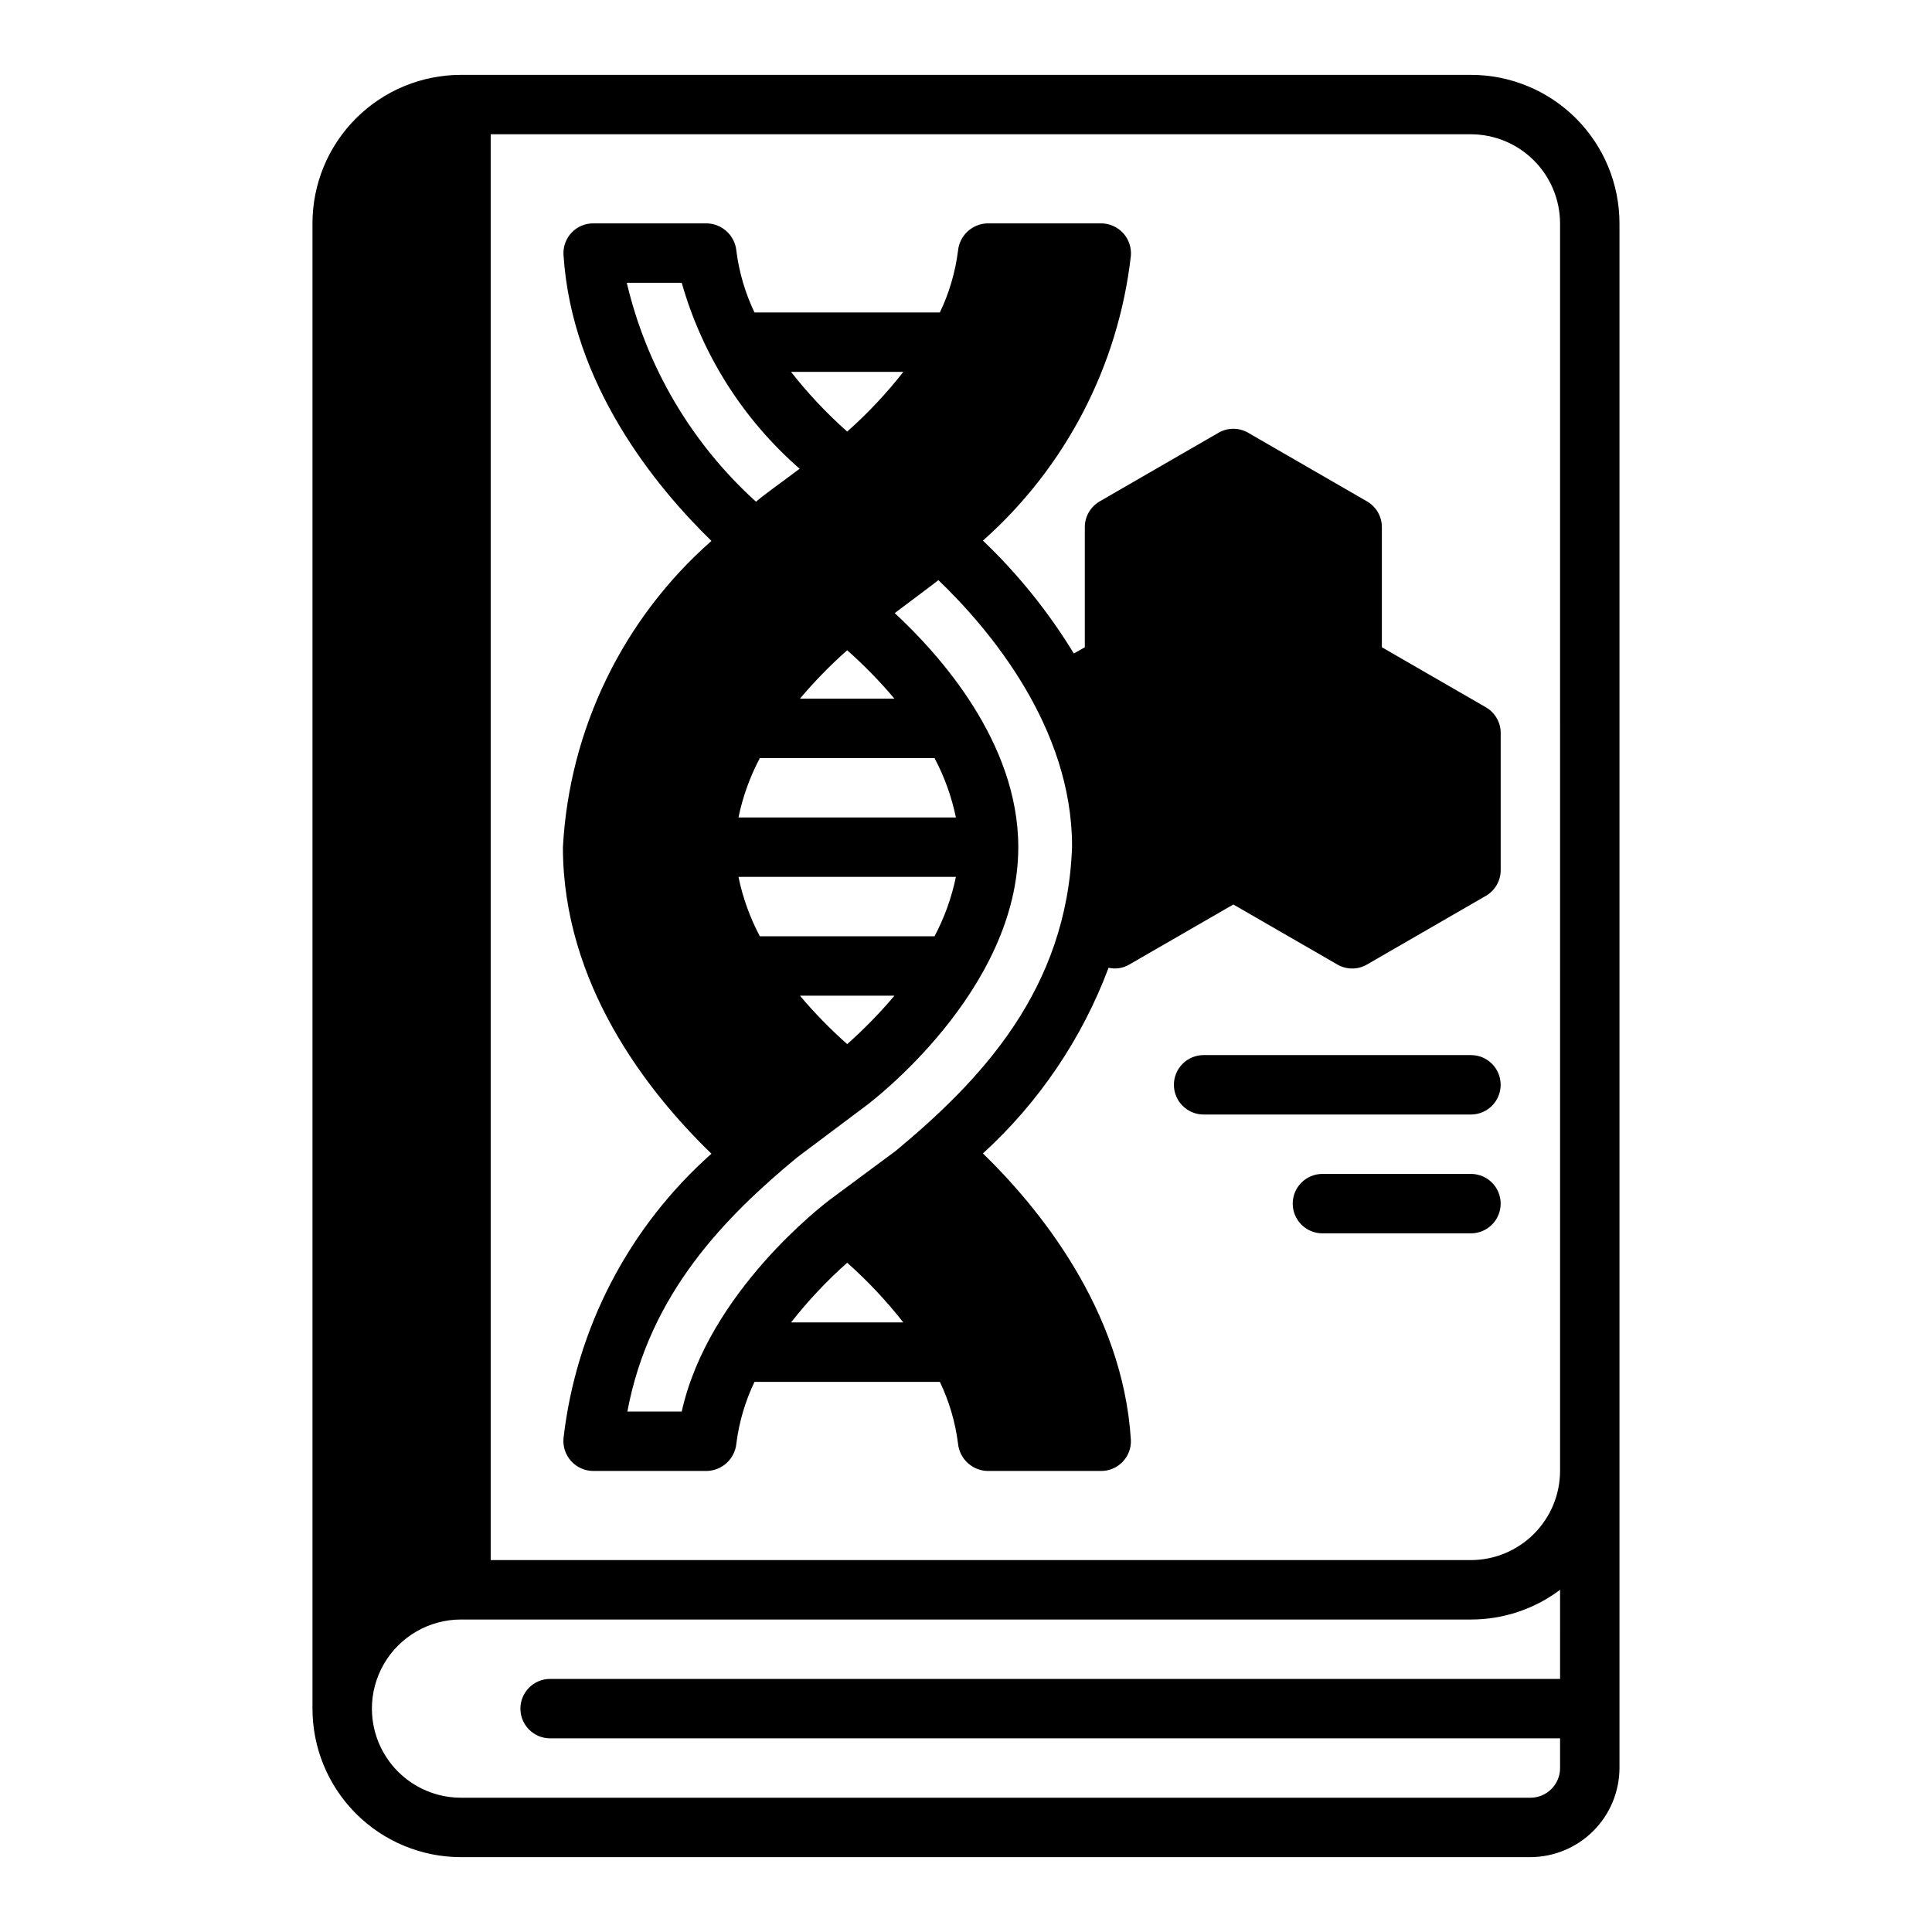 <?xml version="1.0" encoding="UTF-8"?>
<!-- Uploaded to: ICON Repo, www.iconrepo.com, Generator: ICON Repo Mixer Tools -->
<svg fill="#000000" width="800px" height="800px" version="1.1" viewBox="144 144 512 512" xmlns="http://www.w3.org/2000/svg">
 <g>
  <path d="m533.82 423.61h-70.848c-4.348 0-7.875 3.527-7.875 7.875 0 4.348 3.527 7.871 7.875 7.871h70.848c4.348 0 7.871-3.523 7.871-7.871 0-4.348-3.523-7.875-7.871-7.875z"/>
  <path d="m533.82 455.1h-39.363c-4.348 0-7.871 3.527-7.871 7.875 0 4.348 3.523 7.871 7.871 7.871h39.363c4.348 0 7.871-3.523 7.871-7.871 0-4.348-3.523-7.875-7.871-7.875z"/>
  <path d="m533.82 163.84h-267.65c-10.441 0-20.453 4.148-27.832 11.531-7.383 7.379-11.531 17.391-11.531 27.832v393.6c0 10.438 4.148 20.449 11.531 27.832 7.379 7.379 17.391 11.527 27.832 11.527h283.39c6.258-0.02 12.254-2.516 16.68-6.938 4.426-4.426 6.918-10.422 6.938-16.68v-409.34c0-10.441-4.148-20.453-11.527-27.832-7.383-7.383-17.395-11.531-27.832-11.531zm23.617 425.09h-267.65c-4.348 0-7.871 3.527-7.871 7.875 0 4.348 3.523 7.871 7.871 7.871h267.65v7.871c0 2.09-0.828 4.09-2.305 5.566-1.477 1.477-3.477 2.305-5.566 2.305h-283.39c-8.438 0-16.234-4.5-20.453-11.809-4.219-7.305-4.219-16.309 0-23.613 4.219-7.309 12.016-11.809 20.453-11.809h267.65c8.516 0.008 16.805-2.754 23.613-7.871zm0-55.105-0.004 0.004c-0.016 6.258-2.512 12.254-6.938 16.676-4.422 4.426-10.418 6.922-16.676 6.938h-259.78v-377.86h259.78c6.258 0.02 12.254 2.512 16.676 6.938 4.426 4.426 6.922 10.422 6.938 16.68z"/>
  <path d="m537.76 331.43-27.551-15.902v-31.801c0.012-2.824-1.492-5.438-3.938-6.852l-31.488-18.184c-2.43-1.418-5.438-1.418-7.871 0l-31.488 18.184c-2.445 1.414-3.945 4.027-3.934 6.852v31.805l-2.914 1.652v-0.004c-6.688-10.98-14.785-21.035-24.09-29.914 21.91-19.449 35.871-46.305 39.203-75.414 0.203-2.215-0.535-4.41-2.031-6.059-1.496-1.645-3.617-2.59-5.84-2.598h-30.148c-4.078 0.117-7.422 3.258-7.793 7.32-0.723 5.652-2.344 11.156-4.805 16.293h-49.121c-2.461-5.137-4.082-10.641-4.801-16.293-0.375-4.062-3.719-7.203-7.793-7.32h-30.152c-2.172-0.004-4.25 0.891-5.738 2.469-1.492 1.582-2.262 3.707-2.133 5.875 2.203 34.559 24.719 61.715 39.203 75.809-23.484 20.668-37.668 49.918-39.359 81.16 0 36.211 22.355 64.785 39.359 81.238-21.91 19.453-35.867 46.305-39.203 75.414-0.199 2.215 0.539 4.414 2.035 6.059 1.496 1.645 3.613 2.59 5.836 2.602h30.152c4.074-0.121 7.418-3.262 7.793-7.324 0.719-5.652 2.34-11.152 4.801-16.293h49.121c2.461 5.141 4.082 10.641 4.805 16.293 0.371 4.062 3.715 7.203 7.793 7.324h30.148c2.172 0.004 4.25-0.891 5.738-2.473 1.492-1.578 2.266-3.703 2.133-5.871-2.203-34.559-24.719-61.715-39.203-75.809 14.836-13.535 26.246-30.398 33.301-49.199 1.879 0.43 3.852 0.121 5.508-0.867l27.555-15.902 27.551 15.902c2.434 1.418 5.441 1.418 7.871 0l31.488-18.184c2.422-1.398 3.922-3.977 3.938-6.769v-36.371c0.012-2.824-1.492-5.438-3.938-6.848zm-154.37-88.875c-4.473 5.711-9.453 11.004-14.875 15.82-5.426-4.816-10.406-10.109-14.879-15.82zm-38.02 149.57c-2.629-4.949-4.539-10.25-5.668-15.742h57.625-0.004c-1.129 5.492-3.035 10.793-5.668 15.742zm35.66 15.742v0.004c-3.856 4.574-8.039 8.863-12.516 12.832-4.481-3.969-8.66-8.258-12.52-12.832zm-41.328-47.23c1.129-5.488 3.039-10.793 5.668-15.742h46.289-0.004c2.633 4.949 4.539 10.254 5.668 15.742zm16.297-31.488h-0.004c3.859-4.574 8.039-8.859 12.52-12.828 4.477 3.969 8.66 8.254 12.516 12.828zm-45.895-110.21h14.562c5.418 19.109 16.277 36.23 31.25 49.281-6.297 4.723-8.973 6.535-11.57 8.738v-0.004c-17.035-15.418-28.977-35.652-34.242-58.016zm43.531 275.52c4.473-5.707 9.453-11.004 14.879-15.82 5.422 4.816 10.402 10.113 14.875 15.82zm27.789-45.5-17.633 13.07c-1.418 1.102-32.117 24.402-39.125 56.047h-14.406c5.824-31.25 25.977-51.641 45.027-67.383l17.949-13.461c1.652-1.18 40.621-30.699 40.621-68.723 0-27.867-20.941-51.09-32.746-62.031 0.789-0.629 11.18-8.344 11.57-8.738 13.461 12.91 35.426 38.887 35.426 70.535-1.262 38.02-24.328 62.105-46.684 80.684z"/>
 </g>
</svg>